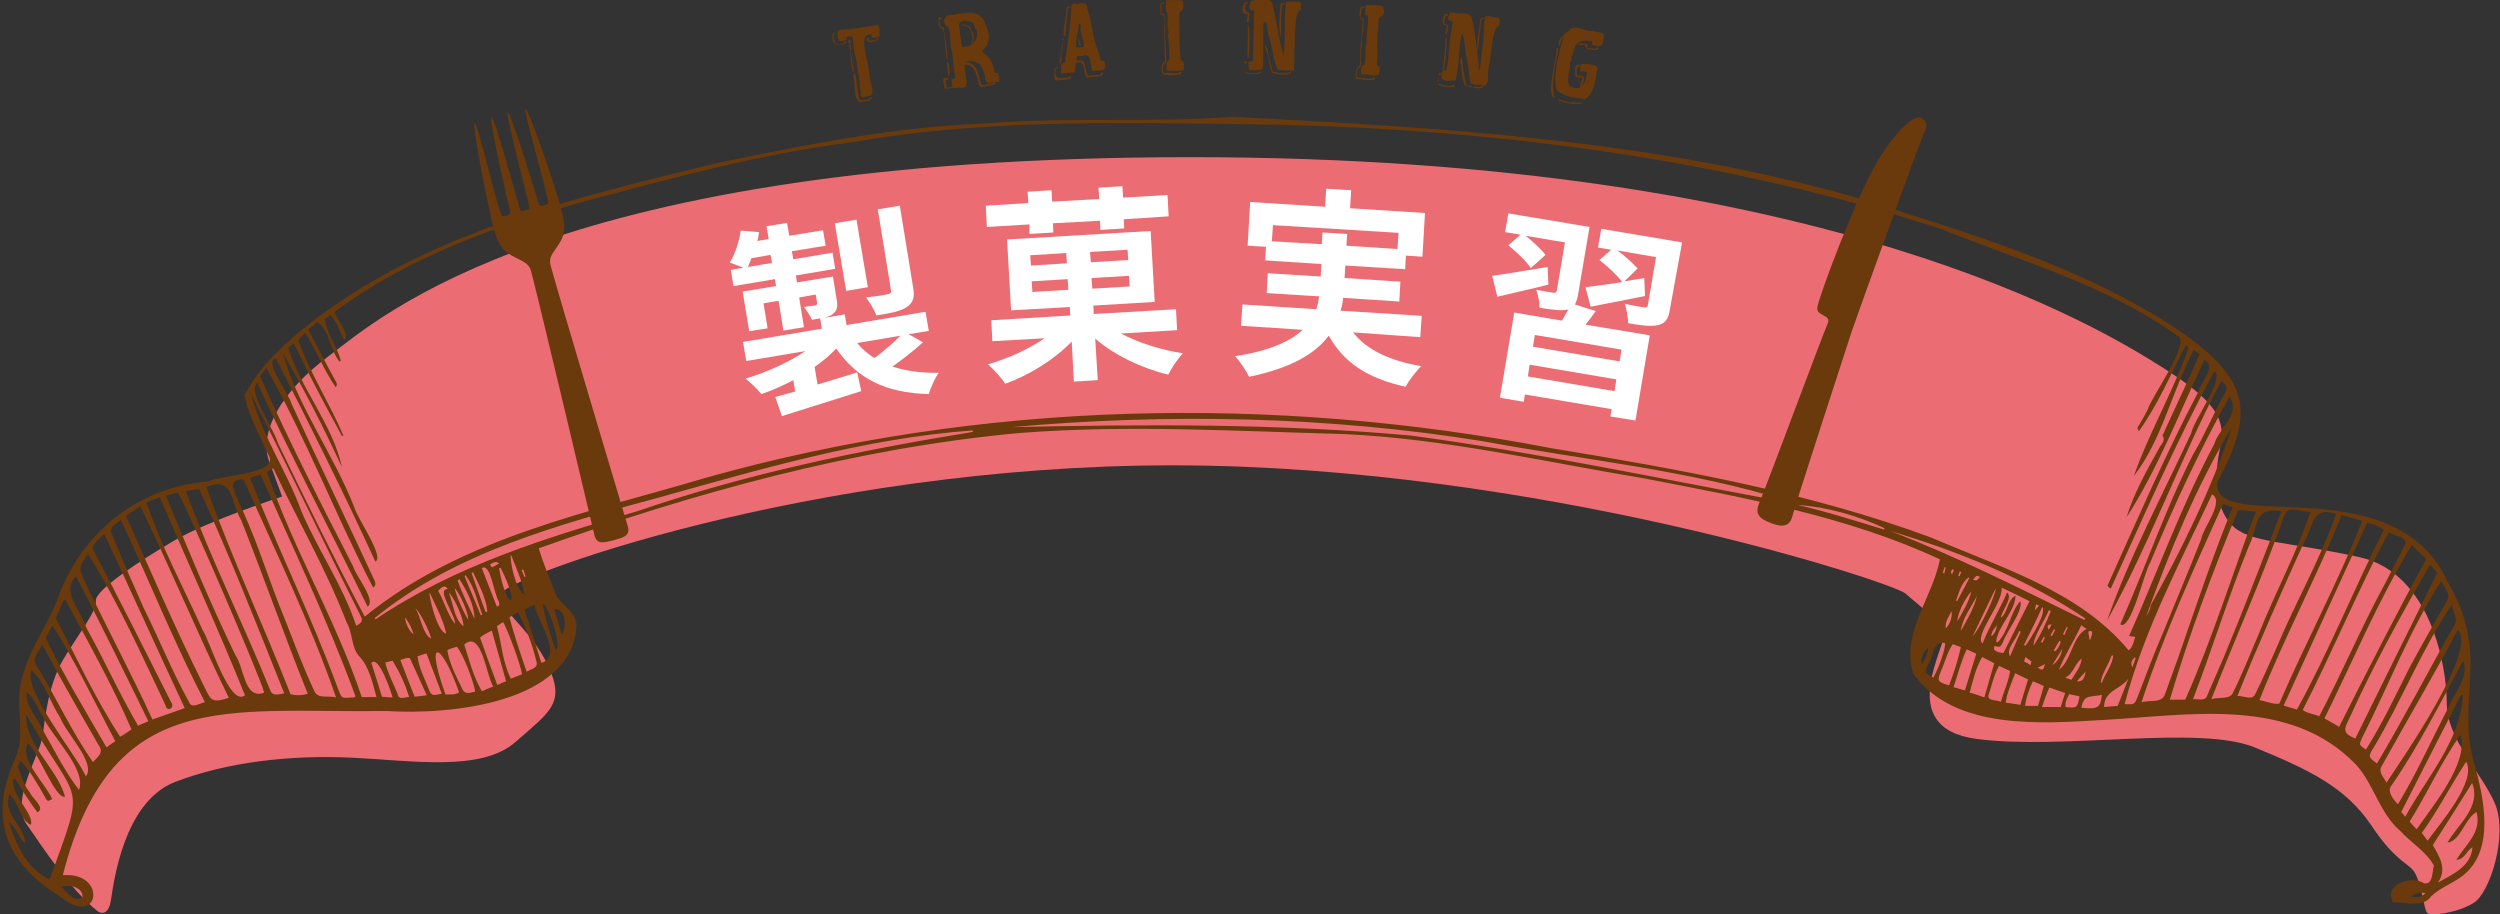 <?xml version="1.0" encoding="utf-8"?>
<!-- Generator: Adobe Illustrator 24.0.2, SVG Export Plug-In . SVG Version: 6.00 Build 0)  -->
<svg version="1.1" id="レイヤー_1" xmlns="http://www.w3.org/2000/svg" xmlns:xlink="http://www.w3.org/1999/xlink" x="0px"
	 y="0px" viewBox="0 0 680.7 248.9" style="enable-background:new 0 0 680.7 248.9;" xml:space="preserve">
<rect x="0" y="0" width="680.7" height="248.9" fill="#333333" stroke="none"/>
<style type="text/css">
	.st0{fill:#EB6D73;}
	.st1{fill:#6A3A0D;}
	.st2{fill:#FFFFFF;}
</style>
<path class="st0" d="M73.4,125.9l3.4,9.3c0,0-19.9,6.5-29.2,11.9s-21.9,13.7-21.5,16.5c0.4,2.7-5,9.4-8.9,16s-4.9,15.4-5.6,20.8
	c-0.8,5.4-8.9,17.5-4.3,24.1s11.6,17.5,19.4,23.7c0,0,2.7,1.9,3.5-3.1s3.5-26.8,17.5-32.2s31.4-7.4,48.1-6.6
	c16.7,0.8,35.3,3.9,44.6-4.3c9.3-8.2,13.6-10.5,8.9-20.6c-4.7-10.1-13.2-15.1-13.2-19.4c0-4.3,84.6-35.3,183.2-35.3
	s196,31.8,199.5,34.9c3.5,3.1,8.9,7,10.5,10.1s-14.4,26.4,8.9,29.5s60.5-3.9,75.7,2.3c15.1,6.2,24.8,10.9,31.8,21.3
	c7,10.5,10.5,10.1,12,13.2c1.6,3.1,2.3,9.3,3.1,10.5s8.5,0,12.8-2.7s9.3-18.2,5.8-26.8c-3.5-8.5-13.2-17.5-13.2-27.6
	s-4.4-35.4-23.8-39.7c-19.4-4.3-30.1-3.8-34.8-8.8s-4.7-13.6-3.1-21c1.6-7.4-0.6-12.4-16.1-22.1s-90.6-57-264.1-57
	s-221,43.9-234.6,54S70.3,118.1,73.4,125.9z"/>
<g>
	<path class="st1" d="M227.1,9c0.7-0.7,0.5,0.2,0,0.4c-0.2,0.2-0.1,0.7,0,1.2c0.5,2.1,0.9,1.6,2.6,1.3c0.4-0.3,0.2-0.6,0.7-0.7
		c0.1,1.2-1.5,0.9-2.4,1.1c-1.2-0.2-1.7-2.5-1.1-3.4C227.1,9,227.1,9,227.1,9z M228.5,8.2c0,0,0.1-0.1,0-0.1c0.1,0,0.4,0,0.4,0
		c3.2-0.1,6.9-0.8,10.2-1.3c0,0.3,0.2,0.7,0.4,0.9c0,0.2-0.2,0.5,0,0.6c0.2,0-0.2,0-0.1,0.2c0,0.2,0.1,0,0.1,0.2
		c-0.1,0.1-0.2,0.7,0.1,0.9c0.5,0.4-2,0.8-2.1,0.7c-0.6-0.3,0.2-1.2-0.7-0.9c-3.4,0,0,8.2-0.1,10.8c0,2.3,2.3,6.2-0.7,6
		c-1.3,0.4-1.9,0.3-1.6-1.1c-0.5-1.3-0.2-3.6-0.7-5c-0.3-1.8-0.4-3.6-1-5.6c-0.4-1.5-0.1-3.4-0.8-4.7c-0.3,0.2-2-0.1-1.3,0.9
		c-0.2,0.2-0.1,0.1-0.3,0.3c-0.7,0-1.3,0.5-1.9,0C228,10.3,227.7,8.6,228.5,8.2z M231.1,10.9C231.2,10.8,231.2,10.8,231.1,10.9
		c0.1-0.1,0.2-0.1,0.1-0.1c0-0.2,0.7,0.7,0.3,1c0,0.5,0.6,1.5,0.1,1.9c0.1,1.6,1,4.8,0.8,6c-0.7-0.6-0.7-5.6-1.1-7.3
		c-0.3-0.2,0.1-0.5,0-0.7c0.1-0.4-0.5,0-0.5-0.3C230.7,11.3,231.1,10.9,231.1,10.9z M232.6,20.3c0.4-1.5,0.7,3.2,0.9,3.9
		c0,1,0.4,1.6,0.3,2.5c0.2,0.2,0.5,0.6,0,0.5c0.8,0.1,3.4,0.2,3.2-0.8c0.1,0,0.3,0,0.3,0c0,1.2-1.2,1.1-2.2,1.2
		c-2.9,1.4-2.1-4.9-2.7-6.3c0.2-0.1-0.1-0.7-0.2-0.8C232.5,20.4,232.5,20.3,232.6,20.3z M236.1,10.6c-0.4-0.3,0.1-0.4,0.4-0.3
		c0.1,0.2,0,0.7,0.3,0.8c0.9-0.1,2.3-0.3,2.1-0.9C240.5,10.6,235.7,12.6,236.1,10.6z"/>
	<path class="st1" d="M255.6,5c0.3-0.7,1.2,0,0.7,0.2c-0.2-0.1-0.5,0.4-0.6,0.2c0.2,0.8,0.1,2,0.9,2c0.8,0,0.2,0.1,0.4,0.3
		c0.2,2.6,1.2,6.7,0.9,8.8c-0.6-2.3-0.5-6-1.1-8.6C255.6,7.9,255.3,5.9,255.6,5C255.5,5.1,255.6,5,255.6,5z M257.8,4.2
		c3-0.1,7.5-2,9.5,0.6c0.6,0.3,0.8,1.4,1.1,2c0.3,0.8,0.7,1.6,0.8,2.7c0.2,0.9-0.2,1.6-0.3,2.5c-0.3,0.7-0.9,1.2-1.3,1.8
		c-0.8,0.7,2.2,0.7,3.1,5.3c-0.2,0,0.1,0.4,0.2,0.7c0.2,0.1,0.7,0,0.9,0.2c0.3,0.9,0.8,2.6-0.7,2.3c-0.6,0-1.7,0.5-2.2,0.2
		c-0.9-0.2-0.5-1.6-0.9-2.3c-0.3-1.3-1-3-2.3-3.3c-5.7-2-1.3,5.3-2.9,6.8c-0.5,0.3-1.7,0.1-2.3,0.2c-1.6,0.7-1.2-1.3-1.4-2.3
		c1.2-0.2,1-0.5,0.8-1.6c-0.4-2.1-0.3-4.2-0.8-6.4c-0.7-1.7,0.2-6.3-1.7-6.7c-0.1-0.2-0.3-1.4-0.4-1.5c-0.1-0.4,0.2,0.1,0.2-0.2
		C257.2,5.1,257.8,4.3,257.8,4.2z M257.5,21.3c1.2-0.3,0.7,0.2,0.1,0.5c-0.3,0.3,0.1,1.1,0.1,1.4c-0.3,0.1,0.1,0.4,0,0.6
		c0.1,0,0.6-0.1,0.6,0.1c0,0,0,0.2,0,0c0.1-0.2,0.7-0.4,0.6,0c0,0,0-0.2,0.1-0.2c0.1-0.2,0.5-0.2,0.4,0.1c0-0.2,0.1-0.2,0.6-0.3
		c0.6-0.1,0.6,0.2,0.6,0.1c-0.1-0.1,0.4-0.2,0.5-0.2c0,0,0-0.3,0.1-0.2c1.2,0.1-0.2,0.6-0.6,0.7c-0.1-0.1-1-0.2-1.3,0.1
		c-0.2,0-0.2-0.1-0.4-0.1c-0.2,0,0,0.3-0.3,0.2c-0.1-0.3-0.4,0-0.5,0.1c-0.2-0.2-0.7,0-1-0.2C257.3,23.3,256.1,21,257.5,21.3z
		 M258.2,20.6c-0.1-0.9-0.3-2.7-0.4-3.7c0.7-0.4,1,3.5,0.5,3.8L258.2,20.6z M264.1,5.9c-1.6-0.6-3.6-0.3-2.8,1.9
		c0.1,1.8,0.3,3.1,0.7,5c3.1,0,4.5-2,3.9-4.9C265,8.1,265.9,6.2,264.1,5.9z M261.6,6.9c0.2-0.6,2.2,0,2.4,0.4c0.5,0.4,0.4,1.3,1,1.7
		c-0.1,0.9,0.5,2.1-0.3,2.7c-0.7,0.3-0.2,0-0.1-0.3c0.2-0.3,0.2-0.5,0.3-0.9c-0.3-0.1-0.1-1.2-0.4-1.5
		C264.2,7.5,263.2,6.7,261.6,6.9z M262.7,17.3c-0.6-0.8,1.5-0.2,1.5-0.1c2.2,0.9,2.3,3.9,3,5.8c0.7,0.3,1.2,0,1.8-0.2
		c0.5-0.1,1.5,0,1.7-0.5c1.5,0.8-2.8,1.2-3.4,1.4c-1-0.3-0.7-1-1-1.8c-0.5-1.9-1.1-4.3-3.5-4.3l0,0
		C262.8,17.8,262.8,17.1,262.7,17.3z"/>
	<path class="st1" d="M287.9,18.1c0.2,0,0.1-0.2,0.3-0.1c-0.2,0.1-0.2,0.4-0.2,0.6c-0.2,0.1-0.7,0-0.5,0.4c-0.7,3,1.6,2.2,3.7,2.1
		c-0.4-0.6,0.6-0.3,0.4,0.2c-0.9,0.5-3,0.5-4.1,0.6c-0.8-0.5-0.2-2-0.4-2.9C287.2,18.5,287.9,18.4,287.9,18.1z M289.2,10.7
		c1-1.7-0.2,3.5,0,3.3c-0.5,0.8,0.2,3-0.8,3.5c0.3-1.8,0.6-3.3,0.8-5.2C289.2,11.9,290,10.8,289.2,10.7z M293,1.1
		c0.9,0.2,1.6-0.7,2-0.1c0.9-0.5,1,1,1.1,1.7c0.4,0.8,0.4,1.6,0.7,2.3c0.2,0.5,0.4,1.8,0.3,2.1c0.5,0.3,0.4,2.3,0.6,2.5
		c0.4,1.9,0.9,3.5,1.6,5.1c0.2,0.6,0.1,1.7,0.7,1.9c0.2,0.1,0.7-0.1,0.7,0.1c1,3.2-1.2,2.2-3.2,2.7c-0.8-1.4-0.1-5.5-2.9-4.1
		c-0.3-0.2-0.8,0.1-1.1,0c-0.4-0.1-0.3,0.1-0.3,0.5c-0.1,1.2-0.7,3.1-0.5,3.9c-1.2,0.1-2.6,0.2-3.9,0.3c0.3-0.6-0.1-2.3,0.3-2.6
		c0.3-0.4,0.9-0.1,0.9-0.7c0.7-4.5,1.3-9.2,1.7-13.8C291.7,1.9,291.6,0.6,293,1.1z M290.4,2.1c0.1-0.6,1.7-0.4,0.9,0
		c-0.5,0-0.5,0.6-0.5,1c-0.5,2.3-0.4,4.4-0.8,6.8C288.8,10,290.7,3.5,290.4,2.1z M292.9,16.6c2-0.6,2.5,0.1,2.6,2
		c0.5,1,0.3,2.6,1.9,1.9c0.5-0.3,1.9,0.1,2.3-0.3c0-0.3,0.3-0.5,0.6-0.5c0.1,0.9-0.8,1.1-1.6,1.1c-1.2,0-2.3,0.5-2.8,0.3
		c-0.8-1.2-0.5-3.8-1.8-4.2C293.6,17,292.7,17.4,292.9,16.6z M294.3,7.2c-0.2-1.3-0.5-1-0.7,0c0.1,1.4-0.9,3.7-0.5,4.8H293
		c-0.5,1.1,1,1,1.5,0.8C296.4,13.4,293.5,8.3,294.3,7.2z M293.6,10.9c0-0.3,0-0.5,0-0.8c0.3,0.8,0.4,1.6,0.7,2.3
		c-0.6,0.5-0.6-1.2-0.7-1.3C293.6,11.2,293.6,11.1,293.6,10.9z"/>
	<path class="st1" d="M316.5,0.7c0.3,0,0.2-0.2,0.5-0.1c0,0.4,0,0.4-0.4,0.4c-0.6,0.1-0.3,0.9-0.4,1.4c0,0.8-0.3,1.6,0.8,1.4
		c0.2,1.5,0.3,4.1,0.2,5.4c0.1,2.3,0.4,5.4,0.4,7.8c-0.9,0.4-1.3,2.2-0.7,2.9c1.2-0.3,3.8,0.6,4.4-0.5c1.9,1.3-3.7,1.1-4.6,0.9
		c-0.6-0.7-0.6-3.1,0.5-3.5c-0.1-2.4-0.1-5.2-0.2-7.7c-0.3-1.3,0.7-4.6-0.7-5.2C315.8,4.7,315.7,0.4,316.5,0.7z M317.8,0.1
		c1.2-0.2,2.9,0,4.1,0c0.3,0.3,0.4,1.6,0.2,2.1c0.3,0.5-0.8,0.4-0.3,0.9c-1.3-0.6-0.4,4.3-0.7,5.5c0,2.6,0.1,5,0.4,7.8
		c0.2,0.2,0.6-0.1,0.5,0.3c0.4,0.1,0.3,0.7,0.3,1.1c0,1,0,0.7,0,1.3c-1.2,0.3-3.5,0.3-4.6,0.1c-0.2-0.4-0.1-2,0.1-2.3
		c0.5-0.4,0.7-0.7,0.6-1.7c0-1.9-0.1-4-0.4-5.5c0-0.5,0.4-1,0.1-1.1c0.1-0.4-0.1-0.3-0.1-0.6c-0.4-0.8,0.5-5.3-0.8-5h0.4
		c-0.3-0.3-0.1-0.2-0.1-0.6c-0.3-0.1,0-0.2,0-0.3c-0.1-0.2-0.1-0.3-0.1-0.5C317.8,1.2,317,0.1,317.8,0.1z"/>
	<path class="st1" d="M338.7,16.8c1.1-0.2,1.2,0.5,0.1,0.5c0.1,0.6-0.3,2.3,0.2,2.4c1.1,0.2,3.5,0.5,4.1-0.3c1.8,1-4.3,1-4.3,0.2
		C338.8,18.9,338.8,16.6,338.7,16.8z M338.9,0.7c0.9-0.4,1.6,0,0.3,0.3c-0.2,1-0.5,2.5,1,2.5c-0.2,0.7,0.2,2.6-0.7,2.6
		c0-0.5,0.2-1.7,0.2-2.2c-0.1,0-0.3,0-0.4-0.1C337.9,4,338.2,1.3,338.9,0.7z M339.7,7c0.6-1.7,0.7,8.5,0.1,9.2
		C339.4,14,340,9.4,339.7,7z M341.8,0c1.6,0.3,4.2-0.9,4.6,0.9c0.6,2.3,1,5,1.5,7.3c0.4,2.7,0.9,4.6,1.7,6.8c0.4-4.9,0-10,0.5-13.9
		c0.3,0-0.1-0.3,0-0.5c0.7-0.3,1-0.1,1.8-0.1c2.2-0.1,2.6-0.4,2.2,2.3c-1.8-0.3-1.4,9.2-1.7,11.1c0,1.7,0.1,3.6-0.1,5.3
		c-0.3,0.3-0.5-0.3-0.7,0.1c-0.2-0.3-1,0.1-1.2-0.2c0,0.2-0.3,0.1-0.4,0c0.1-0.1-0.8,0.3-0.9,0c0-0.2-1.4,0.2-1.3-0.4
		c-0.8-1.5-1.1-4-1.5-5.8c-0.4-1.2-0.6-2.7-1.1-3.8c-0.1-0.8,0-4.1-1.2-2.8c-0.1,3.6,0.1,8.9-0.2,12.6c-0.4,0.3-1.3-0.2-1.6,0.3
		c-0.5-0.1-1.5,0-2.2-0.2c0.1-1.2-0.6-2.6,1.1-2.3c0.3-2.7,0.1-6.4,0.3-9c0-1.5-0.1-3.4,0.1-4.8c-1,0-1.8-0.8-1.1-1.6
		C340.2,0.1,340.9,0.3,341.8,0z M344.4,12.8c0-0.4,0-1.1,0-1.6c-0.1,1,0.2,1.5,0.7,2.2c0.1,0.9,0.3,2.2,0.6,2.9
		c0.2,1.1,0.7,2.1,0.8,3.2c0.2,0,0.5,0.1,0.7,0.2c0.1-0.1,0.4-0.2,0.6,0c0.2,0.3,0.8,0.3,1,0c0.2,0.1,0.1,0.3,0.4,0
		c0.1,0.1,0.2,0.3,0.3,0.2c0.3-0.3,0.8,0.1,1,0c0-0.6,0.2,0.1,0.4,0c0.3-0.2,0.2-0.6,0.7-0.5c-0.2,1.7-3.9,0.6-5.2,0.5
		C345.5,17.9,345.5,14.8,344.4,12.8z M348.7,1c0.5-0.2,1.3-0.4,0.9,0.2c-1.2-0.7-0.5,8.9-1,8.7C348.1,7.6,348.4,3.2,348.7,1z"/>
	<path class="st1" d="M371,1.9c0.3,0,0.2-0.2,0.5-0.1c0,0.4,0,0.4-0.4,0.4c-0.6,0.1-0.4,0.9-0.5,1.4c-0.1,0.6-0.5,1.8,0.6,1.5
		c0.2,1.6-0.1,4.1-0.4,5.4c0.1,1.6-0.3,4.1-0.3,5.9c0.5,0.3-0.1,1.4-0.1,1.9c-0.1,0.3-0.8,0.2-0.8,0.7c-0.1,0.6-0.5,1.8,0,2.1
		c1.2-0.1,3.8,0.9,4.4-0.1c1.9,1.4-3.7,0.6-4.6,0.5c-0.6-0.5-0.2-2.4,0.2-3.1c0.7-0.1,0.6-1,0.8-1.5c-0.3-3.7,0.6-7.7,0.6-11.5
		C369.7,5.6,370.1,1.4,371,1.9z M372.4,1.4c0.1,0,0.3,0,0.3,0c1.3,0,2.8,0,4,0.4c-0.1,0.7,0.4,1.5-0.1,2.1c0.4,0.6-1,0.2-0.3,0.8
		c-1.5-0.5-0.8,2.8-1.1,3.7c-0.4,0.6,0.1,3.4-0.3,3.8c0.3,1.4,0.1,3.8,0,5.6c0.2,0.1,0.3,0.1,0.5,0.1c0,0.2-0.1,0.4,0.2,0.3
		c0.2,0.2-0.1,1.9-0.1,1.9c-0.5,0.9-3.5,0.1-4.7,0.1c-0.5-0.4-0.2-2.7,0.5-2.4c1-1.2,0-4.8,0.9-6.2c-0.7,0.7,1.2-9.3-0.2-7.2
		c-0.3-0.3-0.3-0.3-0.2-0.6c-0.2-0.3,0-0.2,0-0.5c-0.3-0.3,0.1-0.8,0-1.2C371.8,1.7,371.8,1.3,372.4,1.4z"/>
	<path class="st1" d="M391.7,19.9c1.1-0.2,1.1,0.6,0,0.4c0.1,0.7-0.5,2.1,0,2.5c1.1,0.4,3.2,1,4.1,0.2c1.7,1.4-4.1,0.6-4.2,0
		C391.7,22.2,391.8,20,391.7,19.9z M393.6,10.2c0.7-1.9,0,9-0.8,9.1C393,17.2,393.7,12.6,393.6,10.2z M396.2,3.5
		c1.6,0.4,4.1-0.4,4.5,1.3c0.4,1.5,0.7,3.1,0.9,4.7c0.4,3.3,0.9,6.2,1.1,9.1c0.4,1.1,0.3-0.5,0.4-1c0.4-3.1,0.8-6.7,1-9.5
		c0.1-0.1,0.1-0.2-0.1-0.2c-0.1,0,0-0.9,0.1-0.8c0.2-0.3-0.1-0.5,0.1-1c-0.2-0.3,0.3-0.4,0-0.9c-0.1-0.3,0.5-0.2,0.1-0.4
		c0-0.3,0.1-0.3,0.4-0.3c0.6-0.3,1.3,0.1,2.1,0.2c1.9,0,1.8,0.4,1.3,2.5c-1.8-0.5-2.1,9-2.7,10.8c-0.5,1.5,0.2,4.2-0.9,5.3
		c-0.1-0.4-0.3,0.1-0.6-0.1c-0.3-0.2-1.2,0.1-1.3-0.2c-0.4,0.2-2.2,0.1-2.3-0.8c-0.3-1.6-0.5-4.1-0.8-5.8c-0.7-2.4-0.5-5.1-1.4-7.4
		c-1.1,3.6-0.6,8.7-1.8,12.8c0.1,0.3-1.4-0.2-1.6,0.3c0,0-0.1-0.2-0.2-0.1c-0.4,0.3-0.9-0.2-1.4-0.3c-1.2-0.1-0.3-1.7-0.4-2.5
		c0.7,0,1.3,0.2,1.2-0.7c0.7-2.6,0.7-6.7,1.1-9.4L395,9.5c0.1-0.9,0.5-2.7,0.6-3.6c-0.6,0.1-0.7-0.4-1.1-0.5c-0.5,0.1,0-1,0.1-1.2
		C394.5,3.1,395.3,3.4,396.2,3.5z M393.3,3.9c0.9-0.4,1.5,0.3,0.3,0.5c-0.2,0.4-0.4,1.5-0.4,2c0.2,0.3,0.8,0.4,1.2,0.5
		c-0.3,0.7-0.1,2.5-0.9,2.6c0.1-0.6,0.4-1.9,0.5-2.5c-0.1,0-0.3,0-0.4-0.1C392.2,6.8,393,4.8,393.3,3.9z M397.7,16.5
		c0-0.4,0.1-1.1,0.2-1.6c-0.1,0.8,0.3,1.3,0.3,1.9c0.1,1,0.1,2.4,0.5,3.2c-0.1,1.2,0.4,2.1,0.5,3.2c0.4,0,0.6,0.3,1,0.1
		c0.4,0,0.9,0.8,1.2,0.2c0.2,0.1,0.1,0.3,0.4,0c0.1,0.1,0.2,0.3,0.3,0.2c0.1-0.1,0.9-0.1,0.7,0.1c0-0.1,0.2-0.1,0.2-0.1
		c0-0.5,0.2,0,0.3,0c0.1-0.2,0.6-0.8,0.7-0.4c-0.3,1.5-4.1,0.3-5.2-0.1c-0.8-2-0.9-4.8-1.3-7C397.8,16.8,397.8,16.6,397.7,16.5z
		 M403.1,5c0.3,0,0.8-0.2,0.9-0.2c0.3,0-0.1,0.6-0.1,0.3c-1,0.2-0.7,1.8-0.8,2.6c-0.2,0.8-0.6,6.2-0.8,6.2
		C401.9,11.6,402.9,7.5,403.1,5z"/>
	<path class="st1" d="M423.8,13.3c-0.2-0.4,0.9-0.2,0.5,0c-0.8,4.1-2.1,9.6-1,13.4C420.7,25.6,424,16,423.8,13.3z M431.8,8.3
		c0.8,0.1,1.4,0.2,2,0.1c0.7,0.4,2.3,0.3,2.9,0.9c-0.2,2.8-0.2,3.9-3.3,2.9c0.5-1.3-0.4-1.1-1.6-1.1c-1-0.1-1.6,0.1-2.3,0.7
		c-0.9,0.9-0.9,2.4-1.6,3.5c-0.1,0.2-0.1,0.4,0.1,0.5c-0.2,0.4-0.2,1-0.5,1.2c0.1,1.8-1.1,4.4-0.2,6.3c0.3,0.5,0.2,0.5,0.5,0.2
		c0.1,0.3,0.7,0.4,1.2,0.5c2.4,0.3,2.9-2.6,3.1-4.4c-0.5,0-1.7-0.5-1.9,0c0.2-0.5-0.2-2.2,0.5-2.2c1.5,0.2,5.1-0.3,4.1,2.1
		c-0.5,2.9-0.9,6-3.1,7.4c0.1,0,0,0.1,0,0.2c-2.3-0.6-4.9-0.4-6.8-1.9c-3.3-0.4,0-13.6,1.3-16.1c0.1,0.8,0.7-0.6,0.9-0.7
		C428.4,6.8,430.4,7.8,431.8,8.3z M424,14C424,14.1,424,14.1,424,14C424.1,14,424.1,14,424,14L424,14L424,14z M428.3,27.8
		c0.9,0.2,2.5,0.2,3,0.1c-1.4,0.9-4.9,0.3-6.7-0.5c-2-1.2,2.5,0.7,3.2,0.5C427.9,27.8,428.1,27.8,428.3,27.8z M426.5,8.8
		c0.9-0.8,1,0,0,0.4c-0.3,0.5-0.9,0.9-1.2,1.4c-0.4,0.4-0.4,1.8-0.9,1.9c0.1-0.2-0.3-0.6,0-0.6C424.5,10.4,425.5,9.8,426.5,8.8z
		 M429.9,17.7c0.7-0.1-0.1,0.7-0.4,0.6c0.2,0.3-0.4,0.6-0.2,0.7c-0.3,2.8,1,0.9,2,2.1c-0.2,3.2-2,4.9-0.4,0c-0.5-0.1-1.9,0.1-2-0.6
		C429,19.6,428.4,17.3,429.9,17.7C429.9,17.8,429.9,17.8,429.9,17.7z M431.1,12c0.8-0.2,1.5,0,0.9,1c1-0.1,2.8,0.9,2.9-0.3
		c1.9,1.3-4.3,1.2-3.1-0.5c-0.7,0-1.5,0-2.2,0c0.2-0.5,0.9-0.2,1.4-0.4C430.8,12,430.9,12,431.1,12z"/>
</g>
<path class="st1" d="M523.6,36.9c1-2.1,1.6-3.8-0.5-4.8s-7.2,4.2-11.3,10.8c-6.2,9.9-16.9,38.7-17,41c-0.1,2.3,4,1.7,2.8,4.3
	c-1.2,2.6-17.1,45.4-18.5,48.5s-0.3,4.5,3.3,5.8c3.7,1.4,5.1,0.3,5.7-2.2s15-46.7,16.1-50.1C505.3,86.9,522.6,39,523.6,36.9z"/>
<path class="st1" d="M143.1,29.7c-0.9-0.2,6.7,25.1,6.1,25.7c-0.6,0.6-2.3,1.1-2.5,0.1c-0.3-1-7.6-25-8.4-24.8
	c-0.8,0.2,5.9,25.3,5.9,25.9s-1.2,0.6-1.2,0.6s-1,0.6-1.3,0.1s-7-25.6-7.9-25.4c-0.8,0.2,4.8,24.7,5.1,25.7s-1.4,1.4-2.2,1.2
	s-6.8-26-7.5-25.3c-0.7,0.6,4.2,25.8,5.7,30.3s3.5,5.3,5.6,6.4s3.1,1.4,3.9,3c0.7,1.6,16.9,70.2,17.5,72.7c0.7,2.5,2.7,1.8,5.2,1.2
	c2.4-0.7,4.5-1.1,3.9-3.6c-0.7-2.5-21-70-21.2-71.8s0.6-2.6,1.9-4.5c1.3-2,2.6-3.7,1.6-8.4C152.4,54.2,144.1,29.9,143.1,29.7z"/>
<path class="st1" d="M335.7,31.8c56.8,3,114,6.2,169,21.8c30.4,9.6,62.3,18.7,88.9,36.6c18.2,12.7,20.9,21.4,10.1,41.1
	c-1.4,14.7,48.1-4.9,62.8,27.2c11.7,19.9,2.2,31.8,7.1,49.1c2.7,9.5,5.9,23.8-3,30.8c-2.7,2.1-6.2,3.3-8.6,5.6
	c-2.4,3.4-7,1.5-10.4,1.7c-2.8-4.8,4.9-7.5,8.4-5.2c2.5,0.5,2.2-3.2,2.7-4.8c-2-3.8-6.3-6.3-9.2-9.5c-5.6-4.8-7.1-12.6-12-18
	c-17.9-18.6-45.1-13.5-68.3-12.2c-17.3,1-40.9,3-52.2-12.5c-3.6-10.8,5.2-20.7,7.2-31.2c-25.3-11.8-53.1-16.7-80.3-22
	c-27.1-4.5-54.2-10.8-81.7-12.1c-29.5-0.8-59.1-2.6-88.6-0.3c-44.7,4.1-88.7,16.3-130.9,31.4c1.3,4.4,3.2,8.7,4.8,13
	c1.8,2.7,5.1,4.2,5.5,7.8c-1,21.5-34.9,24.6-51.6,23.5c-43.5,0.6-75.1-6.9-88.3,44.7c12.3-1,10,14.7-0.7,5.8
	c-14.7-8.9-19.7-21.3-12.3-37.4c3.3-7.2-0.6-15.6,2.2-23c1.9-7.3,6.5-13.2,9.2-20.1c6.3-18.3,21.9-31,41.2-32.5
	c3.1-1.7,18.9-2,16.6-6.8c-2.4-5.3-5.7-11.2-6.7-16.7c4-7.7,10.4-13.7,17.1-19c32.1-25.3,72.6-34.7,111.5-44.2
	c24.2-5,48.6-9.9,73.4-10.8C290.9,31.8,314,33.5,335.7,31.8z M585.6,164.8c8.6-15.5,16.6-31.8,22.1-48.5
	c-9.7,16.2-16.9,33.7-23.3,51.4C585,166.8,585.5,165.8,585.6,164.8z M582.4,117.4c-0.7-0.8-0.3-1.2,0-1.6c0.8-1.4,1.6-2.7,2.3-4.1
	c1.1-3.8,11.9-18.4,8.3-20.2c-19.5-14-42.6-20.3-64.6-29.2C470.9,43.7,410.7,35.6,350.2,34c-39.5-0.5-79.6-2.1-118.6,4.8
	c-22.4,2.8-44.2,8.5-65.9,14.3c-26.2,6.8-52.6,15.5-74.6,31.8c0.6,2.1,4.3,6.2,2.7,7.7c-1.4-2.2-1.9-4.9-3.8-6.8
	c-0.6,0.4-1,0.7-1.6,1c0.6,4.3,3.5,7.6,4.4,11.5c-0.1,0-0.2,0.1-0.4,0.1c-2.6-3.2-2.5-8.2-5.9-10.7c-0.8,0.6-1.7,1.3-2.6,2
	c2.6,4.8,4.9,9.4,7.5,14.1c0.2,0.4,0.6,0.9,0,1.6c-3.3-4.7-5.2-9.9-8.3-14.8c-0.7,0.7-1.3,1.3-1.9,2c3.2,9,8.6,17.3,12.3,26
	c-0.1,0-0.2,0.1-0.4,0.1c-4.6-8.4-8.9-16.5-13.1-25.2c-0.6,0.5-1.1,0.8-1.5,1.2c3.5,11.4,12.1,20.9,14.6,32.5
	c-4.8-10.4-10.3-21.3-16.1-31.1c3.8,14.1,14,27.9,19.5,42.1c0.7,2.8,8.3,13.5,5.7,14.7c-8.6-18.7-17.7-37-27.1-55.3
	c-3.5,0.5,3.8,10,4.3,12.4c7.4,16,15.1,31.9,22.5,47.9c0.3,0.7,0.6,1.4-0.3,2.1c-10.2-19.6-18.2-40.6-29.1-59.8
	c-0.7,0.9-1.2,1.5-1.7,2.2c7.8,17.6,16.6,34.8,25.4,51.9c0.7,2.6,6.3,9.1,3.9,10.9c-10-20.5-20.5-40.3-30.1-61
	c-2.7,2.6,4.7,12.7,5.6,16.3c7.7,15.9,15.5,31.8,23.7,47.4c26.7-21.7,61-28.3,93.2-37.9c74.5-20.9,153.8-22.6,229.7-8
	c35.1,5.8,70.3,12,103.7,24.4c18.8,8.1,40.3,14.5,53.7,30.7c1.1-0.9,1.3-2.3,1.8-3.7c-0.6-0.1-1.1-0.1-1.7-0.2
	c7.7-17.4,14.2-35.4,23.2-52.3c1.3-4.4,7.5-8.3,4.1-12.9c-8.1,14.7-15.1,29.6-21.5,45.1c-1.7,2.6-5.3,18.9-8.2,16.9
	c6.8-15.3,12.2-31.2,19.8-46.2c3.2-5.3,5.5-11.1,8.5-16.4c1-1.6,0.9-2.3-0.8-3.7c-11.1,21.1-19.8,45-31.1,65.3
	c5.9-17,15.1-34.2,22.9-51c0.6-3.5,9.4-15.3,6.3-16.9c-10.4,19.2-19.1,39.3-28.2,59.2c-0.4-0.3-0.6-0.5-0.9-0.8
	c8-17.7,15.7-35.6,24.8-52.9c0.6-2.6,5.1-6.9,1.6-8.6c-6.8,14.4-12.6,29.5-21.2,42.9c1.9-6.4,5.5-12.8,8.8-18.7c0.4-1.1,2-2,1-3.6
	c3.3-7.3,6.9-14.7,10.1-22.2c-0.6-0.4-1-0.7-1.6-1.1c-5.8,11-8.8,24.8-16.3,34.3c3.9-11.2,10.4-22.5,14.6-34
	c0.2-0.6,0.5-1.2-0.4-1.7C591.2,101.6,587.7,109.9,582.4,117.4z M25.1,149.2c7.4,13.9,14.4,28,21.5,42c1.2,1.8-1.3,2.6-1.5,0.9
	C38.5,178.2,32.2,164,24,150.9c-3.3,4.1-2.1,4.6-0.2,8.9c5.8,12.1,12.1,23.9,17.7,36.1c3-1,5.9-2.1,8.8-3.1
	c-7.4-15.8-14.5-31.6-21.9-47.4C27.1,146.5,25.9,147.6,25.1,149.2z M13.5,239.5c10.1-28,8.3-19.1-6.4-45
	c-0.3,8.4,8.4,14.5,10.6,22.4c-2.6,0.9-7.4-12.5-10.1-14.5c-2.5,4.3,4.9,11,6.6,15.2c-1.2,0.6-1.3,0.6-1.7-0.1
	c-2-3.6-4.2-7.5-6.9-10.4c-0.3,0.6-0.6,1.1-0.8,1.6c1.1,2.5,1.5,4.9,3.3,7c0.6,1.7,4.4,4.2,2.1,5.5C8,218.3,6,215.1,4.1,212
	c-0.1,0-0.3,0.1-0.4,0.1c-1.1,4,5.8,9.7,4.7,12.5c-3-1.4-3.2-6.1-5.8-8.4c-2.1,5.6,4.1,8.5,4.3,13.5c-2.1-1.9-2.2-4.1-4.5-6
	C4.6,230.5,7.1,236.2,13.5,239.5z M56.2,132.6c6.8,19.1,15.5,37.5,22.9,56.4c1.4,0.4,3,0.4,4.7-0.1c-6.3-15.6-11.9-31.6-18.1-47.2
	C62.8,136.8,63.7,129.5,56.2,132.6z M637.6,140.2c-6.9,17.1-15.6,33.3-22.4,50.4c2,0.4,3.6,1.2,5.4,1c7.2-16.8,15.9-32.8,22.6-49.8
	C641.1,141.2,639.4,140.7,637.6,140.2z M629.1,139.3c-2.2,0.3-6-1.8-7,0.7c-6,17.1-13.4,33.5-20,50.4c1.9-0.7,4.5,0.1,5.7-1.4
	c2.7-5.4,4.9-11,7.3-16.6C619.5,161.3,625.4,150.5,629.1,139.3z M91.5,189.9c-6.9-20-16.2-39.1-24.8-58.5c-0.4-1-0.7-1.1-2.1-0.6
	c-2.4,0.7-0.3,3.7,0.1,5.3c4.5,9.1,7.5,18.7,11.1,28.1c3.3,8,6.1,16.1,9.8,24C86.6,190.4,89.3,189.3,91.5,189.9z M62.3,190
	c-8.4-17.2-15.7-34.9-24.1-52.2c-1.4,1-2.6,1.8-3.9,2.7c6.9,15.3,13.4,30.6,20.9,45.6C57.4,190.4,57.1,191.7,62.3,190z M102,168.3
	c0.1,0.1,0.2,0.2,0.3,0.3c21.6-14.6,46.4-22.2,71.2-29.4c29.7-10.2,60.6-16.6,91.4-21.6c0-0.1-0.1-0.3-0.1-0.4
	c-29.1,2.1-57.5,10.5-85.5,18.3C152.3,142.8,124.1,150.3,102,168.3z M609.4,138.9c-7,16.9-13.4,34.1-18.6,51.6c1.5,0,2.9,0,4.2,0
	c7.4-16.6,12.8-34.1,19.2-51.2C612.5,139.1,611.1,139,609.4,138.9z M631.5,195c6.3-12,11.5-24.4,18-36.3c1.8-3.5,3.6-7,5.4-10.6
	c0.6-2.1-3.2-2.1-4.5-3.2c-8.4,15.8-15.2,32.4-23.4,48.4C628.3,194.3,629.7,194.3,631.5,195z M656.7,148.4
	c-9.3,15.3-16,31.5-23.8,47.2c1.4,0.8,2.7,1.5,4,2.3c7.8-15.5,15.4-30.4,23.7-45.7C659.3,151,658.1,149.8,656.7,148.4z M636.1,139.9
	c-6.7-2.1-6.1,3.1-8.7,7.6c-6.3,13.9-12.5,27.9-18.2,42c1.7-0.1,3.9,1.3,4.8-0.4c2.1-4.2,3.9-8.4,5.8-12.6
	C625,164,631.5,152.9,636.1,139.9z M605.3,137.2c-8,17.7-16.1,35.5-22.2,54c2.5-0.7,5.4,0.4,6.4-2.2c1.2-3.5,2.5-6.9,3.7-10.3
	c4.7-13.6,9.3-27.3,14.7-40.6C607.1,138,606.3,137.6,605.3,137.2z M486.8,136.8c0-0.1,0-0.3,0-0.4c-26.9-8.4-55.1-11.1-82.7-16.2
	c-42.5-6.9-86-7.7-128.7-3.9c36-0.8,72.7-1,108.8,2.3C418.6,123.2,452.8,130.5,486.8,136.8z M625.4,193.2c8.8-16,15.5-32.8,23.7-49
	c-1.5-0.9-2.8-1.6-4.6-1.8c-7.5,16.5-15.1,33-22.7,49.7C623,192.5,624.1,192.8,625.4,193.2z M621.2,139.2c-7.8-1.2-6.1,3.8-8.8,9.3
	c-5.6,13.8-10,28.1-15.3,41.9c1.4-0.2,3.4,0.7,3.9-1.1c1.4-3.3,2.9-6.6,4.3-9.9C610.9,166,615.9,152.8,621.2,139.2z M72.7,128.5
	c7.1,21,18.7,40.1,25.8,61.3c1.4,0,2.6,0,4,0c-1-3.7-2-8.3-4.6-11c-2.3-2.4-1.8-6.4-3.5-9.3c-5.6-14.5-13.4-28-20-42
	C73.9,127.8,73.4,128.1,72.7,128.5z M71.9,188.5c-0.9-3.9-21.7-52.1-23.5-54.4c-1,0.3-2.1,0.6-3.2,0.9c6,14.7,12,29.1,18.9,43.4
	c2.4,3.3,2.3,11.9,7.6,10.3C71.7,188.7,71.7,188.6,71.9,188.5z M66.7,189.3c-7.3-18.1-15.5-36-23.2-53.9c-1.3,0.5-2.4,0.9-3.6,1.4
	c4,12,10,23,15.2,34.6C57.2,174.6,62.6,192.7,66.7,189.3z M96.8,189.6c-7.6-20.7-17-40.3-25.9-60.4c-1,0.3-1.9,0.6-2.8,0.9
	c7.5,19.2,16.6,37.5,23.7,56.8c1.4,3.7,0.9,3.1,4.6,3C96.5,189.8,96.6,189.7,96.8,189.6z M77.4,188.8c-7.5-18.8-14.8-37.4-23.2-55.7
	c-1.2,0.2-2.4,0.4-3.6,0.6c6.7,18.2,15.5,35.8,22.8,53.8C74.1,189.7,75.3,189.1,77.4,188.8z M32.9,141.5c-1.4,1.4-3.6,1.9-2.3,4.2
	c2.7,6.7,5.6,13.3,8.5,19.8c4.3,8.6,7.8,17.4,12.4,25.7c0.7,1.9,2.9,0.2,4.3,0C47.4,174.9,40.6,158.1,32.9,141.5z M661.7,153.7
	c-8,13.8-15.6,27.7-22.2,42.3c-1.6,3-1.2,3.8,1.8,5.1c7.4-15,14.8-30,22.3-45.1C662.9,155.1,662.5,154.7,661.7,153.7z M578.5,191.7
	c2.6,0.2,2.7,0.1,3.5-1.9c2.3-6,4.5-11.9,7.1-17.9c3.4-8.4,6.9-16.6,10.2-25c0.5-3.2,6.5-10.3,3-12.3
	C593.5,153.4,583.8,171.5,578.5,191.7z M649.8,213.1c4.2-6.4,25-36.2,19.4-41.6c-6.6,12.5-13.8,24.6-20.6,36.9
	C647.4,210.2,648.9,211.4,649.8,213.1z M35.8,198.6c-5.2-12.1-11.8-23.8-18-35.3c0,0-0.3,0-0.4,0c-0.7,1.6-1.5,3.3-2.2,5
	c5.7,10.9,10.8,22,17.5,32.3C34,199.9,34.9,199.2,35.8,198.6z M644.2,204.1c4.5-7.2,8-14.6,11.8-22.2c3.3-6.1,6.7-12.1,10.2-18.2
	c1.3-2.1-0.7-3.6-1.5-5.5c-8.6,13.4-14.4,28.6-21.6,42.8C642.3,202.8,642.3,202.8,644.2,204.1z M667.6,164.6
	c-8.2,12.2-13.7,26.2-21.2,38.8c-1.9,2.9-1.3,2.8,0.8,4.5c7.4-12.5,14.2-25.6,21.4-38.3C669,168,667.9,166.6,667.6,164.6z
	 M40.4,196.4c-6.5-13.3-12.9-26.4-19.7-39.5c-4.3,4.2,1.5,9.4,2.8,14c4.9,8.8,9,18,14.1,26.7C38.5,197.2,39.3,196.8,40.4,196.4z
	 M674.3,221.1c-3.2,1.8-4.4,8-7.9,8.3c2.7-4.8,9.3-9.7,6.7-16.2c-3.6,5.8-7.1,11.3-10.7,16.9c2,3.4,3.9,6.6,1.4,10.2
	c4-2.2,9.1-4.5,9.4-9.6c-1.7,1-2.2,3.4-4.4,3.4C671.5,229.8,675.8,226.5,674.3,221.1z M11.5,175.5c-1,2.3-3,3.6-1.5,5.8
	c5.3,8.6,9.5,17.9,15.3,26.2c1.4-1.5,3.1-2.6,1.5-4.7C21.5,193.6,16.6,185,11.5,175.5z M31.4,201.8c-5.6-10.5-10.8-21.6-17.1-31.5
	c-0.7,1.3-1.3,2.4-1.9,3.3c5,10.4,10.9,20,16.6,29.9C29.9,202.9,30.6,202.3,31.4,201.8z M652.9,219c5.1-8.4,9.1-17.4,13.6-26.1
	c1.7-4.3,5.9-8.3,4.2-13c-6.2,11.3-12.1,23.2-19.5,33.9C649.8,215.5,651.6,217.6,652.9,219z M97,170.4c2.2-1.2,1.6-1.8,0.8-3.5
	c-10-19.8-19.5-40.1-29.4-59.5c2.8,11.1,9.8,21,13.7,31.9C86.7,150,93.3,159.3,97,170.4z M669.9,200.1c-5.3,7.6-9,15.9-13.8,23.6
	c0.6,0.7,1.2,1.4,1.9,2.1C662.2,219.7,672.4,207.5,669.9,200.1z M670.6,189.3c-0.2,0-0.3-0.1-0.5-0.1c-5.4,10.6-10.9,21.2-16.3,31.9
	c0.4,0.4,0.7,0.8,1.1,1.3C660.6,211.9,670,201.6,670.6,189.3z M567.5,168.8c0.1-0.1,0.2-0.3,0.3-0.4c-16.1-10.8-34.5-18.3-53.1-23.8
	C532.8,151.5,550.1,160.3,567.5,168.8z M23.4,211.4c2.8-3.7-5.5-11.8-7-16c-2.8-4.2-4.1-9.6-7.9-13C6.5,188.4,20.3,204.8,23.4,211.4
	z M661,228.9c3.3-4.6,13.4-16.1,10.5-21.5c-4.2,6.4-7.7,13.3-12.1,19.4C659.9,227.5,660.4,228.1,661,228.9z M539.8,175.2
	c2-4.9,4.6-9.1,6.7-13.9c1.7,1.4-1.5,5-1.7,6.9c2-1.5,1.7-4.9,4-6c-0.2,4.5-4.7,8-5.3,12.5c0.1,0.1,0.3,0.1,0.4,0.2
	c3.1-3.1,3.5-8.4,6.2-11.2c0.8,2.7-3.8,8.2-4.8,11.3c-0.7,1.3-0.7,1.2-2.2,0.9c-0.8,1.4,1.2,1.8,2.4,1.9c2.3-4.7,4.7-9.3,7.1-14.1
	c-2.6-1.3-5-2.5-7.6-3.7C545.5,164.1,537.4,173.1,539.8,175.2z M7.3,188.5c-0.5,3.8,2.8,6.7,4.2,10c3.2,5.6,6.2,11.6,10,16.6
	c2.2-5.7-7.6-14.7-10-20.3C10,192.7,9.5,190.1,7.3,188.5z M138.7,168.1c1.4,5.1,3,9.9,4.7,14.8c1.5-0.9,3.3-1,2.6-3
	c-1.1-4.6-2.8-8.9-4.9-13.2C140.1,167.2,139.4,167.6,138.7,168.1z M147.4,180.5c6.1-1.9-1.1-11.4-1.9-15.8c-1,0.5-1.9,0.9-2.7,1.3
	C144.4,170.9,145.9,175.6,147.4,180.5z M126.4,175.5c1.4,4.3,2.4,8.6,4.8,12.7c1-0.4,2-0.9,3.1-1.3
	C132.4,184.1,131.2,171.3,126.4,175.5z M135.3,170.5c1.3,4.8,1.5,9.7,3.8,14.3c1.1-0.4,2.1-0.9,3-1.2c0-1.7-3.9-12.3-5.1-14.2
	C136.4,169.7,135.9,170.1,135.3,170.5z M129.4,188.3c-0.6-3.4-3.5-10.5-5-12.2c-0.8,0.3-1.9,0.4-2.6,1c0.6,3.5,2.2,6.7,3.8,9.9
	C126.4,189.2,127.5,188.8,129.4,188.3z M137.8,185.5c-1.3-4.7-2.6-9.2-3.9-13.8c-1.3,0.7-2.1,1-3.2,1.9c1.5,4.3,3.1,8.5,4.7,12.9
	C136.3,186.1,137,185.8,137.8,185.5z M540.3,189.9c0.9-3.2,1.8-6.3,2.7-9.3c-1.2-0.6-2.2-1.2-3.3-1.7c-1.8,3.1-2.5,6.4-3.4,9.7
	C537.6,188.9,538.7,189.3,540.3,189.9z M125,188.5c-4.8-13.8-9.5-15.4-3.7,0.6C122.7,189,123.9,189.3,125,188.5z M530.7,186.6
	c1.3-3.4,2.4-6.8,3.2-10.4c-0.9-0.3-1.6-0.6-2.2-0.8c-1.5,2.1-2.1,4.9-3.2,7.3C527.4,185.4,527.5,185.7,530.7,186.6z M120.3,188.9
	c-1.4-3.8-2.8-7.3-4.2-11c-1,0.3-1.7,0.6-2.4,0.8c0.3,3.1,2,6.2,3.1,9.1C117.5,189.8,118.4,189.2,120.3,188.9z M535,188
	c1.1-3.5,2.1-6.7,3.1-10c-0.9-0.4-1.7-0.8-2.6-1.2c-1.6,3.4-2.4,6.8-3.6,10.3C533.1,187.4,534,187.7,535,188z M544.8,191.1
	c0.8-2.9,2.1-5.5,2.5-8.4c-1.1-0.5-2-0.9-3-1.4c-1.5,2.6-2,5.5-2.9,8.1C541.2,190.9,543.6,190.5,544.8,191.1z M111.6,179.2
	c-1-0.2-1.5,0.2-2.6,0.5c1.3,3.3,2.5,6.6,3.9,10c1-0.1,2-0.2,3.3-0.4C114.6,185.8,113.1,182.5,111.6,179.2z M552.2,185
	c-1.3-0.6-2.3-1.1-3.5-1.7c-1,2.7-2.2,5.2-2.6,8c1.4,0.2,2.6,0.4,4,0.6C550.8,189.6,551.5,187.3,552.2,185z M111.4,189.8
	c-1.1-3.6-2.6-6.8-4.5-9.9c-0.8,0.2-1.4,0.3-2,0.5c0.7,3,2.2,5.6,3.3,8.4C108.6,190.8,109.9,189.8,111.4,189.8z M526.4,184.5
	c1.6-2.8,3.4-8.1,3.2-9.4c-3.4-0.8-3.1,3.7-4.6,5.7C524,183.1,524,183.2,526.4,184.5z M556,192.5c1.8,0,3.4,0,5.1,0
	c0.4-1.2,0.7-2.4,1.2-3.8c-1.5-0.5-2.8-1-4.3-1.5C557.2,189,556.6,190.6,556,192.5z M106.9,189.9c-0.4-1.5-3.8-11.7-5.8-9.4
	c1,3.1,2,6.2,2.9,9.2C105.2,189.8,106,189.9,106.9,189.9z M553.5,185.5c-1,2.2-1.8,4.2-2.1,6.7c1.3,0,2.3,0,3.5,0
	c0.5-1.8,1.1-3.5,1.6-5.4C555.5,186.3,554.5,185.9,553.5,185.5z M576.6,192.2c1-2.5,2-5,2.9-7.4c-2.2,3-6.6,3.2-6.6,7.7
	C574.2,192.4,575.4,192.3,576.6,192.2z M513,144.2c0-0.1,0.1-0.3,0.1-0.4c-7.3-3.4-15.7-5.8-23.6-6.3
	C497.4,139.3,505.2,141.8,513,144.2z M151.4,176.9c1.6-1.3-2-11.7-3.5-12.5C147.7,165.9,150.5,175.6,151.4,176.9z M566.7,192.7
	c4.6,0.5,5.2,0,5.6-3.5C569.3,189.9,567.4,188.9,566.7,192.7z M16.8,241.4c1.3,1.8,3.8,4.5,5.7,2.9
	C22.5,241.7,19.5,240.8,16.8,241.4z M142.8,162c-0.6-3.8-2.2-7.3-3.7-11C138.8,152.5,140.1,159.9,142.8,162z M125.1,157.7
	c-0.3,0.2-0.5,0.3-0.5,0.3c1.2,3.6,3,7,4.6,10.5C129.1,164.5,127.2,161.1,125.1,157.7z M131.2,154.7c1.4,3.6,2.7,7,4.1,10.5
	c1-0.4,0.6-0.9,0.5-1.5C134.5,161.9,133.6,153.1,131.2,154.7z M563.4,189c-0.6,1.2-1.2,2.2-1,3.5c3.1,0.4,3.3,0.2,3.8-2.9
	C565.3,189.4,564.3,189.2,563.4,189z M117,161.4c-0.5-0.8,1.7,10.6,4.5,11.1C120.6,168.5,118.7,165.1,117,161.4z M136.3,154.6
	c-0.1,0-0.3,0.1-0.4,0.1C137.8,166.4,142.2,166.2,136.3,154.6z M150.9,165.9c0.7,2.4,1.4,4.7,2.1,7
	C154.3,170.8,154.2,165.5,150.9,165.9z M123.9,169.9c0.3-2.1-5.3-9.6-2-9.5c-0.6-1.1-1.4-0.9-2.6,0.5
	C121,163.7,121.7,167.1,123.9,169.9z M566.7,170.2c-2,4.4-4.4,7.9-6.1,12.2c3.6-2.8,3.6-9.2,7.6-11.2
	C567.5,170.9,567.2,170.7,566.7,170.2z M551.1,175.6c0.1,0.1,0.2,0.2,0.4,0.2c1.4-1.9,5.8-8.9,4.6-10.6
	C554.5,168.8,552.8,172.2,551.1,175.6z M126.2,170.5c0-2.1-2.3-7.4-4-9.2C123.5,164.6,123.6,168.5,126.2,170.5z M126.7,156.6
	c-0.1,0.1-0.1,0.2-0.2,0.3c1.5,3.5,2.9,7.1,4.4,10.6c0.1,0,0.3-0.1,0.4-0.1C130,163.8,129.1,159.5,126.7,156.6z M558.4,166.4
	c-0.2-0.1-0.4-0.2-0.5-0.3c-1.1,2.7-4.3,7.3-4.2,9.7C555.7,172.8,557.1,169.6,558.4,166.4z M537.1,173.3c2.2-2.5,6.3-11.3,6.3-13.1
	C541.2,164.7,539.1,169,537.1,173.3z M132.2,166.6c0.2,0,0.3,0,0.5-0.1c-0.4-3.9-2.3-7.2-3.9-10.7c-0.1,0.1-0.3,0.1-0.4,0.2
	C129.6,159.5,130.9,163.1,132.2,166.6z M538.3,162.2c-1.5,3-4.1,6.3-4.4,9.6C535.6,168.7,537.5,165.7,538.3,162.2z M564,185.1
	c1.1-1.9,2.6-3.5,2.8-5.8c-2,1.5-2.2,4.2-4.5,5.2C562.8,184.7,563.4,184.9,564,185.1z M533,169.1c1.5-2.6,3-5.1,3.8-8.1
	C535,162.9,532.9,167.2,533,169.1z M127.5,168.7c0-1.9-2.1-6.8-3.7-8.6C123.9,161.4,126.2,166.9,127.5,168.7z M117.4,173.9
	c-0.4-2.1-3.3-7.6-4.3-8.3C114.6,167.9,115.1,172.8,117.4,173.9z M572,185.8c0.1,0,0.2,0.1,0.3,0.1c0.9-2.5,2.9-4.9,3.1-7.5
	c-0.2,0.1-0.5,0.1-0.5,0.2C574.1,181,572.3,183.4,572,185.8z M550.2,172c-0.2-0.1-0.3-0.1-0.5-0.2c-0.5,2.2-3.7,4.9-2.4,6.9
	C548.3,176.3,549.3,174.1,550.2,172z M536.2,157.4c-0.1-0.1-0.1-0.2-0.2-0.2c-1.9,1.4-2.6,4.1-3.4,6.3c0.1,0.1,0.2,0.1,0.3,0.2
	C534,161.6,535.1,159.5,536.2,157.4z M523.2,181c1-1.5,1.7-2.9,1.8-4.6C523.5,177.6,523,179,523.2,181z M660.4,243.2
	c-1.5-0.4-3.4,0.2-3.9,1C658.6,244.4,659.1,244.3,660.4,243.2z M110.3,168.1c0,1.5,1.2,3.9,2.3,4.6
	C112.1,170.9,111.3,169.5,110.3,168.1z M529.8,171.1c1.2-1.2,1.9-3.4,1.5-4.7C530.7,168,529.5,169.2,529.8,171.1z M558.8,181.1
	c1.4-0.8,2.5-2.8,2.7-4.4C560.5,178.3,559.7,179.7,558.8,181.1z M553.1,180.1c-0.7-0.5-1.1-0.8-1.6-1.2c-0.1,0.4-0.3,0.7-0.4,1.2
	c0.6,0.3,1.2,0.6,1.8,1C553,180.6,553.1,180.2,553.1,180.1z M135.9,153.4c-1-0.8-1.7-0.1-2.5,0.3c0.3,0.4,0.4,0.6,0.6,0.8
	C134.7,154.1,135.2,153.8,135.9,153.4z M567.9,182.8c-0.9,1-1.5,1.7-2.4,2.7C567.2,185.7,567.6,184.5,567.9,182.8z M537.2,157.9
	c1.1,0.2,1.1,0.2,1.9-0.8C538.2,156.6,538.2,156.6,537.2,157.9z M543.7,170.2c-0.6,0.9-1.5,1.7-1.5,3.1
	C543.2,172.4,543.6,171.4,543.7,170.2z M581.5,179.2c-0.1-0.1-0.2-0.2-0.3-0.2c-0.7,0.7-1.2,1.5-0.6,2.7
	C580.9,180.8,581.2,180,581.5,179.2z M568.9,174.1c0.1,0,0.1,0.1,0.2,0.1c0.3-0.8,1.3-3.1-0.5-2.2
	C568.7,172.7,568.8,173.4,568.9,174.1z M561.1,174.8c-0.1-0.1-0.2-0.2-0.4-0.3c-0.5,0.9-1,1.7-1.5,2.6c0.1,0.1,0.3,0.2,0.4,0.2
	C560.3,176.7,560.8,175.8,561.1,174.8z M556.8,180.8c-0.7,0.4-1.3,0.7-2,1C556.3,182.6,556.3,182.6,556.8,180.8z M561.7,172.7
	c0.1,0.1,0.3,0.1,0.4,0.2c0.3-0.7,0.6-1.4,0.9-2.1c-0.1,0-0.2-0.1-0.3-0.1C562.4,171.4,562,172.1,561.7,172.7z M558.3,173
	c0.1,0.1,0.3,0.1,0.4,0.2c0.3-0.6,0.6-1.1,0.9-1.7c-0.1-0.1-0.2-0.1-0.3-0.2C558.9,171.9,558.6,172.4,558.3,173z M558.6,170
	c-1.2,0-1.2,0.6-0.8,1.5C558.1,171,558.4,170.5,558.6,170z M142.5,155.1c-0.2,0-0.3,0.1-0.5,0.1c0.3,0.6,0.5,1.3,0.8,1.9
	c0.1,0,0.2-0.1,0.3-0.1C142.9,156.4,142.7,155.8,142.5,155.1z M554,166.2c0.6-0.6,0.9-0.9,1.2-1.3c-0.3-0.1-0.5-0.2-0.8-0.4
	C554.3,165,554.2,165.4,554,166.2z M555.7,174.8c0.1,0.1,0.2,0.1,0.4,0.2c0.2-0.5,0.5-0.9,0.7-1.4c-0.1-0.1-0.2-0.1-0.3-0.2
	C556.2,173.8,556,174.3,555.7,174.8z M529,156c0.1,0,0.2,0.1,0.4,0.1c0.1-0.5,0.3-1.1,0.4-1.6c-0.1,0-0.2,0-0.3-0.1
	C529.3,154.9,529.1,155.4,529,156z M534,155.7c-0.1,0-0.2-0.1-0.4-0.1c-0.1,0.4-0.3,0.8-0.4,1.2c0.1,0,0.2,0.1,0.4,0.1
	C533.7,156.5,533.9,156.1,534,155.7z M532,155.2c-0.1-0.1-0.2-0.1-0.3-0.2c-0.3,0.3-0.8,0.6-0.2,1.4
	C531.7,155.9,531.9,155.5,532,155.2z"/>
<g>
	<path class="st2" d="M251.3,93.2c-2.5,2.3-5.6,4.7-8.3,6.6c3.6,1.2,7.8,1.8,12.6,1.7c-1.1,1.5-2.2,4.1-2.7,5.8
		c-11.9-0.3-19.6-4.3-25.2-12.4c-1.7,1.8-3.7,3.5-5.9,5l0.8,4.8c3.5-1,7.2-2.2,10.8-3.3l1.1,5.1c-7.6,2.4-15.6,4.9-21.6,6.8
		l-1.8-5.2c1.6-0.4,3.4-1,5.4-1.5l-0.5-3.1c-2.8,1.5-5.7,2.8-8.7,3.8c-1-1.3-2.9-3.1-4.3-4.2c5.9-1.8,11.9-4.5,16.3-7.5l-16.1,2.7
		l-0.9-5.2l21.5-3.6l-0.5-2.8c-0.7,0.1-1.4,0.2-2.2,0.4c-0.5-1.2-1.5-2.6-2.2-3.5c1.3-0.2,2.6-0.4,3-0.4c0.5-0.1,0.6-0.3,0.6-0.7
		l-0.4-2.3l-4.5,0.8l1.3,8.1l-5.6,0.9l-1.3-8.1l-4.1,0.7l1.1,6.8l-5,0.8l-1.8-10.8l9.1-1.5L211,76l-11.3,1.9l-0.7-4.4l3.4-0.6
		c-1.2-0.5-2.8-1.1-3.7-1.4c1.5-2.4,2.5-5.6,3-8.7l5,0.4c-0.1,0.8-0.3,1.6-0.5,2.4l3.1-0.5l-0.6-3.5l5.6-0.9l0.6,3.5l9.2-1.5
		l0.7,4.2l-9.2,1.5l0.4,2.2l10.7-1.8l0.7,4.4L216.7,75l0.3,1.9l9.8-1.6l1,6.2c0.4,2.1,0.1,3.2-1.2,4.1c-0.7,0.5-1.5,0.8-2.5,1l5.9-1
		l0.5,2.9l21.5-3.6l0.9,5.2l-5.5,0.9L251.3,93.2z M210.2,71.6l-0.4-2.2l-5.2,0.9c-0.3,0.8-0.6,1.7-1,2.4L210.2,71.6z M236.3,78.2
		l-5.9,1l-3.1-18.4l5.9-1L236.3,78.2z M233.4,93.4c1.3,1.6,2.9,3,4.7,4.1c2.4-1.8,5.1-4.1,7.1-6.1L233.4,93.4z M248.6,78.1
		c0.5,2.8,0.1,4.3-1.7,5.5s-4.5,1.7-8.3,2.3c-0.5-1.5-1.8-3.6-2.8-4.9c2.5-0.3,5.2-0.7,5.9-0.9c0.8-0.1,1-0.4,0.9-1.1L239,57l6-1
		L248.6,78.1z"/>
	<path class="st2" d="M280.3,61.1l-11.6,0.7l-0.3-5.8l11.6-0.7l-0.2-3.1l6.5-0.4l0.2,3.1l12.8-0.7l-0.2-3.1l6.5-0.4l0.2,3.1
		l12.1-0.7l0.3,5.8L306,59.7l0.1,2.5l-6.5,0.4l-0.1-2.5l-12.8,0.7l0.1,2.5l-6.5,0.4L280.3,61.1z M305.2,90.8
		c4.7,2.5,11,4.5,16.9,5.4c-1.4,1.4-3.1,4-4,5.8c-7.2-1.7-14.7-5.3-19.9-9.8l0.7,11.3l-6.5,0.4L291.8,93
		c-4.7,4.9-11.5,9.1-18.1,11.5c-1-1.6-3.2-4-4.7-5.3c5.5-1.6,11.1-4.1,15.4-7.1l-14.2,0.8l-0.3-5.7l21.5-1.3l-0.1-2.3l-16,0.9
		l-1.1-19.3l39.1-2.3l1.1,19.3l-16.7,1l0.1,2.3l22.4-1.3l0.3,5.7L305.2,90.8z M280.7,72.3l9.8-0.6l-0.2-2.8l-9.8,0.6L280.7,72.3z
		 M290.9,78.9l-0.2-2.9l-9.8,0.6l0.2,2.9L290.9,78.9z M307,68l-10.2,0.6l0.2,2.8l10.2-0.6L307,68z M307.4,75.1l-10.2,0.6l0.2,2.9
		l10.2-0.6L307.4,75.1z"/>
	<path class="st2" d="M368.4,90.5c3.7,4.7,9.8,7.7,18.6,9.2c-1.4,1.3-3.3,3.8-4.3,5.6c-10.5-2.3-16.9-6.7-20.9-13.9
		c-3.6,4.8-10.1,8.8-21.7,11.2c-0.7-1.5-2.4-4.1-3.8-5.6c9.5-1.5,15.1-4.1,18.4-7.2l-16.8-1.1l0.4-5.8l20.1,1.3
		c0.4-1.2,0.6-2.3,0.8-3.5l-14.3-0.9l0.3-5.4l14.4,0.9l0.2-3.4l-15.3-1l0.2-3.7l-5-0.3l0.7-11.9l20.4,1.3l0.3-4.9l6.8,0.4l-0.3,4.9
		L388,58l-0.7,11.9l-4.5-0.3l-0.2,3.7l-16.3-1l-0.2,3.4l15.2,1l-0.3,5.4l-15.3-1c-0.1,1.2-0.3,2.3-0.7,3.5l22.1,1.4l-0.4,5.8
		L368.4,90.5z M359.9,66.5l0.2-3.2l6.7,0.4l-0.2,3.2l13.9,0.9l0.3-4.4l-34.2-2.1l-0.3,4.4L359.9,66.5z"/>
	<path class="st2" d="M421.6,77.5c-4.7,1.2-9.8,2.3-13.9,3.3l-1.4-5.7c3.8-0.5,9.5-1.5,15.1-2.4L421.6,77.5z M434.5,84.7
		c-0.9,1.3-1.9,2.6-2.8,3.7l17.5,2.9l-3.9,23.2l-6.8-1.1l0.3-2l-23.6-4l-0.3,2l-6.5-1.1l3.9-23.2l13,2.2c0.6-1,1.2-2.1,1.7-3h-0.2
		c-1.8,0.4-4.3,0-7.6-0.5c0-1.5-0.4-3.5-0.9-4.9c1.9,0.4,4,0.7,4.6,0.8s0.9-0.1,1-0.6l2.2-13.1l-10.7-1.8c2,1.6,4.3,3.7,5.4,5.2
		l-4,3.6c-1.1-1.8-3.9-4.4-6.1-6.2l3.3-2.9l-4.2-0.7l0.9-5.1l22.1,3.7l-3.1,18.3c-0.2,1.2-0.5,2.1-0.9,2.8L434.5,84.7z M439.6,106.5
		l0.5-3.2l-23.6-4l-0.5,3.2L439.6,106.5z M441.5,95.2l-23.6-4l-0.5,3.2l23.6,4L441.5,95.2z M454.7,84.1c-0.4,2.7-1.2,3.9-3.2,4.4
		s-4.6,0.1-8.2-0.5c0-1.6-0.4-3.8-0.9-5.3c2.1,0.5,4.5,0.9,5.2,1s1-0.1,1.1-0.7l2.2-13l-10.5-1.8c2.1,1.5,4.3,3.6,5.5,4.9l-3.6,3.5
		c1.8-0.3,3.6-0.6,5.4-0.9l0.2,4.9c-5.1,1-10.5,2.1-14.8,2.9l-1.4-5.3c2.7-0.3,6.2-0.8,10-1.4c-1.3-1.8-4-4.3-6.2-6l3.2-2.8
		l-3.6-0.6l0.9-5.1l22,3.7L454.7,84.1z"/>
</g>
</svg>
